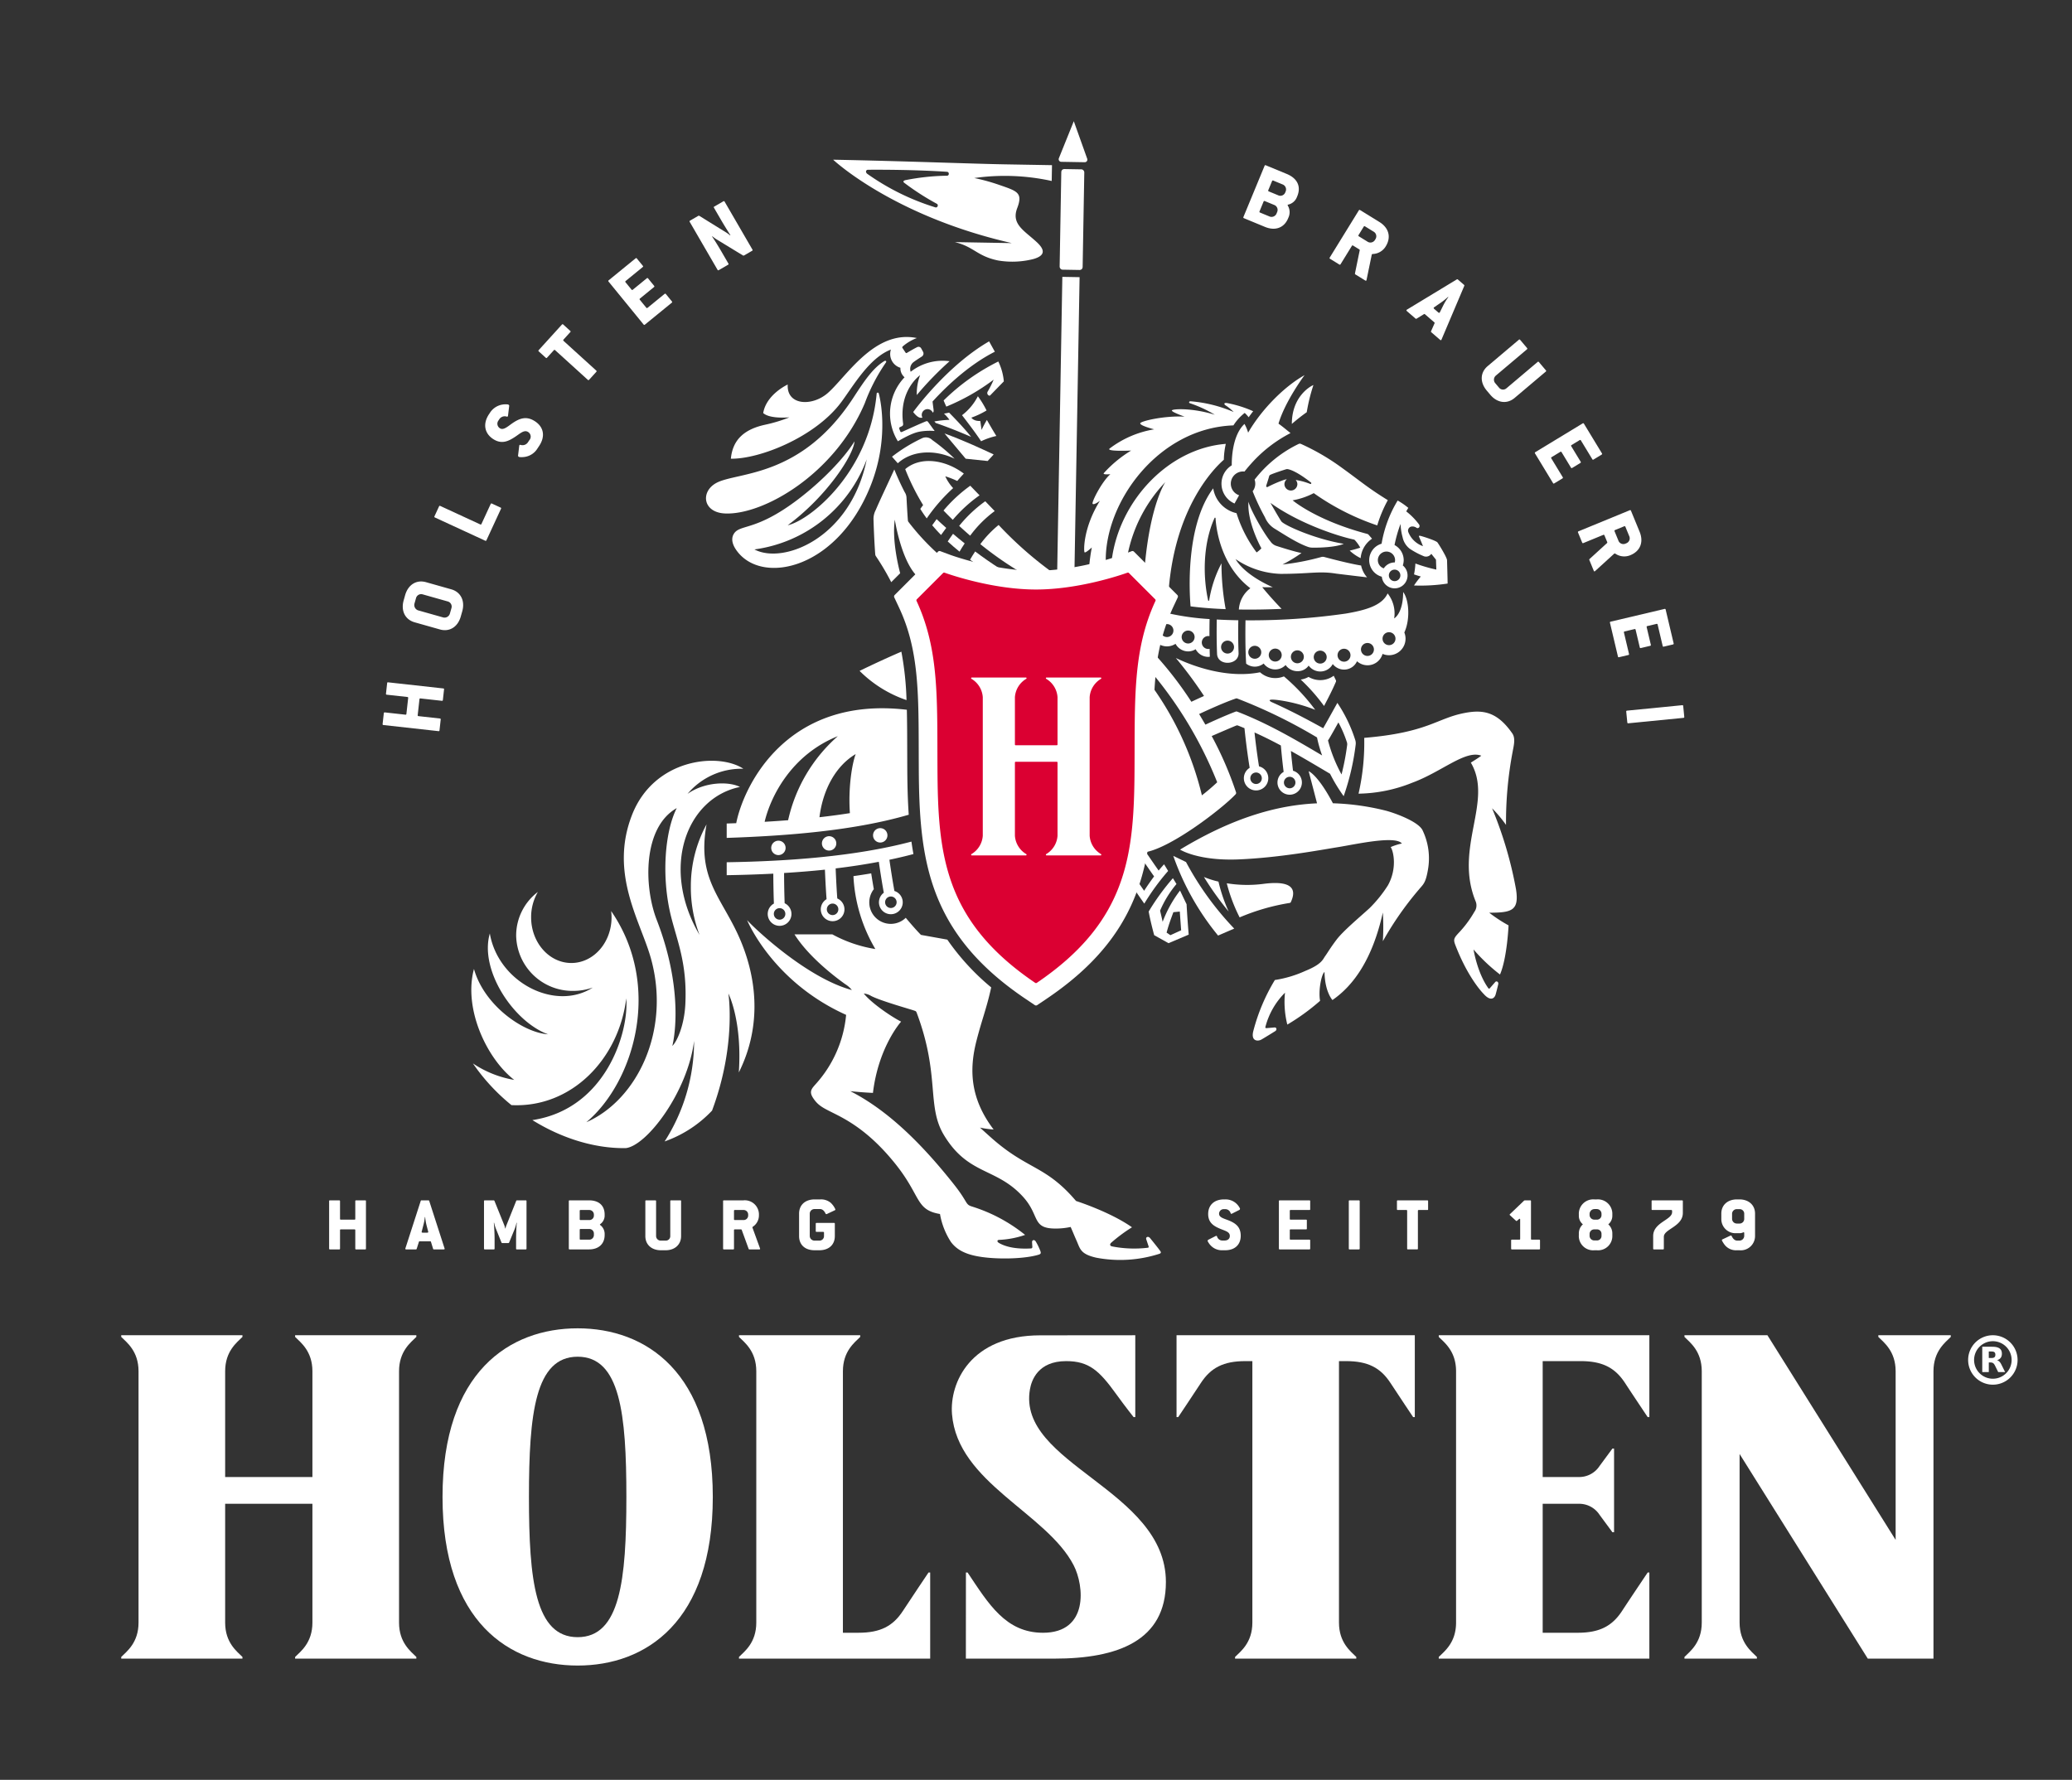 <svg id="HOLSTEN_PRIMARY_TWO_COLOUR" data-name="HOLSTEN PRIMARY TWO COLOUR" xmlns="http://www.w3.org/2000/svg" viewBox="0 0 507.462 435.972"><rect x="0" y="0" width="507.462" height="435.972" fill="#333333" stroke="none"/><defs><style>.cls-1{fill:#fff;}.cls-2{fill:#db0032;}</style></defs><g id="HOLSTEN"><path class="cls-1" d="M141.477,325.372c-16.666,0-33.096,10.657-33.096,41.302,0,30.646,16.429,41.303,33.096,41.303,16.666,0,33.097-10.657,33.097-41.303C174.575,336.029,158.143,325.372,141.477,325.372Zm0,75.653c-10.408,0-11.931-13.982-11.931-34.35,0-20.368,1.523-34.349,11.931-34.349,10.409,0,11.932,13.981,11.932,34.349C153.409,387.043,151.886,401.025,141.477,401.025Z"/><path class="cls-1" d="M252.248,340.31c.378-2.17,1.949-6.905,8.865-6.905,5.613,0,8.118,2.352,12.196,7.989,2.47,3.414,4.328,5.724,4.328,5.724h.41V327.069s-21.647.02-23.248.02c-17.17,0-22.252,11.682-21.641,19.3,1.346,16.817,23.126,24.162,29.786,37.004,2.63,5.072,3.677,16.552-7.49,16.552-9.164,0-13.337-7.08-18.477-14.756h-.41l-.011,21.093h21.654c15.562,0,27.335-4.376,27.335-18.768C285.545,364.821,249.047,358.663,252.248,340.31Z"/><path class="cls-1" d="M101.968,327.475v-.407H72.278v.407c1.367,1.367,4.238,3.487,4.238,8.421v25.9H55.143V335.896c0-4.934,2.871-7.054,4.238-8.421v-.407H29.691v.407c1.367,1.367,4.238,3.487,4.238,8.421v61.556c0,4.934-2.871,7.054-4.238,8.421v.407H59.381v-.407c-1.367-1.367-4.238-3.487-4.238-8.421V368.351H76.516v29.102c0,4.934-2.871,7.054-4.238,8.421v.407h29.691v-.407c-1.367-1.367-4.238-3.487-4.238-8.421V335.896C97.73,330.962,100.601,328.843,101.968,327.475Z"/><path class="cls-1" d="M206.44,335.896c0-4.934,2.871-7.054,4.238-8.421v-.407H180.988v.407c1.367,1.367,4.238,3.487,4.238,8.421v61.556c0,4.934-2.871,7.054-4.238,8.421v.407l46.827.001v-21.093h-.41s-4.281,6.363-6.273,9.412c-2.424,3.71-5.515,5.344-10.873,5.344h-3.82Z"/><path class="cls-1" d="M346.506,327.069v20.049h-.41s-3.564-5.319-5.556-8.368c-2.424-3.71-5.515-5.344-10.873-5.344h-1.732v64.047c0,4.934,2.871,7.054,4.238,8.421v.408H302.484v-.408c1.367-1.367,4.238-3.487,4.238-8.421V333.406H304.99c-5.357,0-8.449,1.634-10.873,5.344-1.992,3.049-5.556,8.368-5.556,8.368h-.41V327.069Z"/><path class="cls-1" d="M386.771,368.351a5.953,5.953,0,0,1,4.988,2.709l3.14,4.254h.41V354.834H394.899l-3.14,4.254a5.945,5.945,0,0,1-4.988,2.709h-8.946v-28.391h9.286c5.357,0,8.449,1.634,10.873,5.344,1.992,3.049,5.556,8.368,5.556,8.368h.41V327.069H352.373v.407c1.367,1.367,4.238,3.486,4.238,8.42v61.556c0,4.934-2.871,7.054-4.238,8.422v.407h51.577v-21.093h-.41s-4.281,6.363-6.273,9.412c-2.424,3.71-5.515,5.344-10.873,5.344h-8.569V368.351Z"/><path class="cls-1" d="M416.786,335.897v61.555c0,4.934-2.871,7.054-4.238,8.422v.407h17.742v-.407c-1.367-1.367-4.238-3.488-4.238-8.422V356.152l31.395,50.13h16.087v-70.384c0-4.934,2.871-7.054,4.238-8.422v-.407H460.03v.407c1.367,1.367,4.238,3.488,4.238,8.422v41.301L432.868,327.069h-20.32v.407c1.367,1.367,4.238,3.486,4.238,8.42"/></g><g id="HORSE_SHIELD" data-name="HORSE &amp; SHIELD"><g id="WHITES"><path class="cls-1" d="M323.423,166.596h-.083a5.577,5.577,0,0,1-2.854-.786,5.587,5.587,0,0,1-1.918.651,45.834,45.834,0,0,1,5.709,6.471c1.031-1.964,1.951-3.721,2.896-5.902a.515.515,0,0,0-.003-.426c-.114-.239-.313-.655-.526-1.08a5.604,5.604,0,0,1-3.202,1.071Z"/><path class="cls-1" d="M190.712,209.45a1.761,1.761,0,1,0-1.827-1.692A1.761,1.761,0,0,0,190.712,209.45Z"/><path class="cls-1" d="M215.651,206.376a1.761,1.761,0,1,0-1.827-1.692A1.761,1.761,0,0,0,215.651,206.376Z"/><path class="cls-1" d="M203.19,208.345a1.761,1.761,0,1,0-1.885-1.627A1.761,1.761,0,0,0,203.19,208.345Z"/><path class="cls-1" d="M210.523,164.333a29.873,29.873,0,0,0,11.499,7.159,75.405,75.405,0,0,0-1.263-11.867C216.954,161.265,213.367,162.95,210.523,164.333Z"/><path class="cls-1" d="M226.085,123.72q-.367.482-.693.931.711,1.166,1.578,2.33a42.754,42.754,0,0,1,6.468-7.416,10.773,10.773,0,0,1-1.926-2.892,20.532,20.532,0,0,1,2.936,1.145c.399-.499,1.134-1.301,1.609-1.812-4.733-3.545-10.725-4.201-14.357-1.087A56.573,56.573,0,0,0,226.085,123.72Z"/><path class="cls-1" d="M222.49,127.834a.658.658,0,0,1-.134-.345c-.095-1.073-.261-4.098-.334-5.459a2.649,2.649,0,0,0-.446-1.473c-1.492-2.874-2.548-5.565-2.548-5.565-2.248,4.899-3.558,7.594-4.552,9.943a4.611,4.611,0,0,0-.539,2.375c.05,1.671.175,5.207.419,8.448a.979.979,0,0,0,.165.482,60.469,60.469,0,0,1,3.754,6.363l2.189-2.189c-.397-1.493-2.032-8.092-1.313-13.123,0,0,1.479,9.65,5.267,13.651l5.289-5.289A57.954,57.954,0,0,1,222.49,127.834Z"/><path class="cls-1" d="M240.098,133.289a84.419,84.419,0,0,0,9.549,6.702c1.35.117,2.72.185,4.085.185,1.256,0,2.512-.056,3.751-.154a91.306,91.306,0,0,1-12.905-11.43A25.805,25.805,0,0,0,240.098,133.289Z"/><path class="cls-1" d="M234.917,128.813c.806.746,1.706,1.554,2.69,2.402a28.316,28.316,0,0,1,6.01-6.03l-2.314-2.402A32.426,32.426,0,0,0,234.917,128.813Z"/><path class="cls-1" d="M233.352,127.332a34.915,34.915,0,0,1,6.554-5.999l-2.271-2.356a35.337,35.337,0,0,0-6.554,6.074C231.593,125.587,232.361,126.373,233.352,127.332Z"/><path class="cls-1" d="M245.082,139.412c-2.25-1.43-4.353-2.906-6.254-4.33-.525.79-.946,1.488-1.251,2.018q.734.535,1.5,1.064C240.852,138.607,242.896,139.053,245.082,139.412Z"/><path class="cls-1" d="M233.41,130.757c-.501.686-.935,1.321-1.297,1.876q1.356,1.256,2.889,2.494c.327-.56.751-1.252,1.264-2.022C235.224,132.276,234.268,131.486,233.41,130.757Z"/><path class="cls-1" d="M229.392,127.16c-.405.537-.768,1.043-1.088,1.505q1.006,1.195,2.171,2.381c.368-.528.791-1.113,1.268-1.734C230.734,128.418,229.939,127.679,229.392,127.16Z"/><path class="cls-1" d="M228.334,107.793a2.209,2.209,0,0,0-2.543-.43,38.977,38.977,0,0,0-7.324,4.503c.318.375,1.043,1.189,1.419,1.611,3.312-3.035,8.813-3.537,13.904-1.121A45.265,45.265,0,0,0,228.334,107.793Z"/><path class="cls-1" d="M231.324,106.174c1.461,1.74,3.284,3.914,5.182,6.186,0,0,4.736.508,5.383.564l1.475-1.601C240.471,109.962,236.229,107.969,231.324,106.174Z"/><path class="cls-1" d="M243.652,86.152l-1.406-2.535c-10.48,6.057-18.591,17.311-18.591,17.311s.947,1.326,1.784,1.402a1.521,1.521,0,0,0,.481-.026,1.409,1.409,0,1,1,2.531-1.232c.176-.109.255-.271.178-.849-.061-.461-.169-1.235-.231-1.873C231.677,94.753,237.195,89.427,243.652,86.152Z"/><path class="cls-1" d="M244.502,88.548a52.039,52.039,0,0,0-13.395,9.546c.176.431.451,1.084.662,1.505a52.059,52.059,0,0,0,11.594-6.6,24.942,24.942,0,0,1-1.448,2.887.673.673,0,0,0,.194.948.306.306,0,0,0,.412.008c.749-.781,3.331-3.424,3.331-3.424A13.943,13.943,0,0,0,244.502,88.548Z"/><path class="cls-1" d="M232.446,101.074c-.44.103-1.247.245-1.247.245a10.357,10.357,0,0,1,1.335,1.515,30.332,30.332,0,0,0-3.689.393l.314.373c3.242,1.122,6.2,2.334,8.676,3.406C235.969,104.605,232.446,101.074,232.446,101.074Z"/><path class="cls-1" d="M244.024,106.791a17.398,17.398,0,0,0-3.739,1.294c-1.476-2.29-4.673-6.38-4.673-6.38a13.642,13.642,0,0,0,3.882-4.647,22.195,22.195,0,0,1,2.125,3.485A20.705,20.705,0,0,1,237.907,102.3s.482.878,2.182.822l.312,2.182a26.888,26.888,0,0,1,1.303-2.437S243.2,105.503,244.024,106.791Z"/><rect class="cls-1" x="259.724" y="41.445" width="5.634" height="24.65" rx="0.704" transform="translate(0.978 -4.574) rotate(1)"/><path class="cls-1" d="M266.266,38.865l-3.276-9.175-3.651,9.054a.638.638,0,0,0,.632.893l5.633.098A.638.638,0,0,0,266.266,38.865Z"/><path class="cls-1" d="M263.161,139.289l1.246-71.399-4.225-.074-1.258,72.066C260.38,139.728,261.805,139.526,263.161,139.289Z"/><path class="cls-1" d="M300.253,99.35a11.698,11.698,0,0,1,1.885,1.569,33.403,33.403,0,0,0-10.526-2.623c-.433-.024-.512.375-.174.476a30.491,30.491,0,0,1,6.093,2.82c-5.539-1.708-10.197-1.449-10.508-1.087s3.106,1.553,3.106,1.553c-4.71-.259-9.99.932-10.766,1.501s3.313,1.605,3.313,1.605a24.666,24.666,0,0,0-10.922,4.71c-.932.776,5.28.492,5.28.492a29.512,29.512,0,0,0-6.716,5.551c-.233.427,1.63.233,1.63.233-2.096,1.825-4.659,6.871-4.348,7.26s1.786-.738,1.786-.738c-4.154,6.677-3.991,12.384-3.758,12.617s1.771-1.179,1.771-1.179a43.692,43.692,0,0,0-.624,4.451c1.512-.344,2.878-.703,4.039-1.032-.226-14.58,12.867-32.671,31.268-33.33a12.174,12.174,0,0,1,2.765-3.055,8.309,8.309,0,0,1,.967,1.064q.53-.742,1.104-1.479a28.406,28.406,0,0,0-6.359-1.994C299.767,98.601,299.633,98.97,300.253,99.35Z"/><path class="cls-1" d="M313.122,103.773c1.621-5.503,6.383-11.879,6.383-11.879-4.891,2.736-10.473,8.299-13.82,14.085a9.974,9.974,0,0,0-.893-2.135c-3.03,2.826-3.134,8.728-3.114,10.136a5.28,5.28,0,0,0,.68,9.353c.308-.564.726-1.325,1.118-2.021a2.992,2.992,0,0,1,1.315-5.805q.807-1.025,1.625-1.927a33.248,33.248,0,0,1,9.65-7.494c-1.121-.902-2.012-1.652-2.943-2.312"/><path class="cls-1" d="M316.392,103.841c-.013-6.668,4.508-9.234,5.283-9.524a44.008,44.008,0,0,0-1.636,6.655A43.909,43.909,0,0,0,316.392,103.841Z"/><path class="cls-1" d="M318.628,108.741a.665.665,0,0,0-.556-.003,30.207,30.207,0,0,0-10.806,8.748,2.992,2.992,0,0,1-.472,2.844,53.412,53.412,0,0,0,3.006,6.366,5.889,5.889,0,0,0,2.323,2.769c2.291,1.401,5.543,3.566,8.252,4.506a3.36,3.36,0,0,0,1.045.174c2.525.039,5.967-.198,7.687-.935-7.396-1.249-14.607-4.596-15.269-5.479-.466-.621-2.692-4.555-2.692-4.555,6.917,4.998,16.34,8.114,20.367,8.968a.638.638,0,0,1,.325.169,9.261,9.261,0,0,1,1.307,1.836c-1.398.466-2.588.725-2.588.725a10.884,10.884,0,0,0,2.687,1.845,6.341,6.341,0,0,1,2.789-4.763l-.835-.961a.694.694,0,0,0-.344-.213c-12.538-3.312-18.272-8.228-18.272-8.228a17.834,17.834,0,0,0,5.176-1.76,59.972,59.972,0,0,0,15.547,7.905,32.005,32.005,0,0,1,2.588-6.184c-5.143-3.19-6.33-4.396-11.793-8.323a55.41,55.41,0,0,0-9.471-5.452Zm2.274,9.803a16.06,16.06,0,0,0-3.568-.975,1.564,1.564,0,0,1,.409,1.038,1.585,1.585,0,0,1-3.169,0,1.558,1.558,0,0,1,.6-1.212,3.677,3.677,0,0,0-.729.165,29.997,29.997,0,0,0-3.947,1.708c-.253.136-.465-.051-.361-.369.163-.495.534-1.636.699-2.253a.489.489,0,0,1,.254-.322c.767-.385,3.146-1.147,3.845-1.368a1.001,1.001,0,0,1,.495-.031c.637.119,2.346.677,5.647,3.266C321.258,118.332,321.096,118.623,320.902,118.543Z"/><path class="cls-1" d="M295.956,158.969a1.585,1.585,0,1,1,.257-3.143c-.006-1.753.015-3.26.033-4.186a63.224,63.224,0,0,1-9.992-1.388q-.073.174-.145.348-.49,1.189-.902,2.388a1.585,1.585,0,1,1-.731,2.332q-.347,1.225-.629,2.471a3.834,3.834,0,0,0,1.958.538h.068a3.851,3.851,0,0,0,2.032-.63,3.526,3.526,0,0,0,3.084,1.863h.062a3.497,3.497,0,0,0,1.781-.536,3.527,3.527,0,0,0,3.095,1.881h.062a3.213,3.213,0,0,0,.324-.05c-.026-.638-.046-1.282-.061-1.92A1.592,1.592,0,0,1,295.956,158.969Zm-4.938-1.345a1.585,1.585,0,1,1,1.557-1.612A1.585,1.585,0,0,1,291.018,157.624Z"/><path class="cls-1" d="M343.94,154.932c1.533-3.351,1.097-8.164-.289-9.913,0,5.28-2.197,6.458-2.197,6.458a7.884,7.884,0,0,0-1.606-6.121c-1.33,2.902-5.142,4.076-10.282,4.944a163.441,163.441,0,0,1-24.527,1.646c-.038,2.181-.076,6.735.161,10.616a3.457,3.457,0,0,0,2.115.737h.062a3.492,3.492,0,0,0,2.112-.771,3.523,3.523,0,0,0,2.833,1.453h.062a3.505,3.505,0,0,0,2.47-1.076l.007-.008a3.53,3.53,0,0,0,2.882,1.51h.062a3.224,3.224,0,0,0,2.706-1.373A3.522,3.522,0,0,0,323.34,164.482h.062a3.43,3.43,0,0,0,3.009-1.829,3.514,3.514,0,0,0,2.758,1.364h.062a3.459,3.459,0,0,0,3.12-2.046,3.844,3.844,0,0,0,2.554.989h.068a3.822,3.822,0,0,0,3.633-2.793,3.994,3.994,0,0,0,1.581.328h.072a4.051,4.051,0,0,0,3.977-4.119A3.979,3.979,0,0,0,343.94,154.932Zm-36.597,6.43a1.585,1.585,0,1,1,1.557-1.612A1.585,1.585,0,0,1,307.342,161.363Zm5.008.682a1.585,1.585,0,1,1,1.557-1.612A1.585,1.585,0,0,1,312.35,162.045Zm5.421.426a1.585,1.585,0,1,1,1.557-1.612A1.585,1.585,0,0,1,317.771,162.471Zm5.596.074a1.585,1.585,0,1,1,1.557-1.612A1.585,1.585,0,0,1,323.367,162.545Zm5.83-.465a1.585,1.585,0,1,1,1.557-1.612A1.585,1.585,0,0,1,329.197,162.081Zm5.737-1.409a1.585,1.585,0,1,1,1.557-1.612A1.585,1.585,0,0,1,334.933,160.672Zm5.282-2.641a1.585,1.585,0,1,1,1.557-1.612A1.585,1.585,0,0,1,340.216,158.031Z"/><path class="cls-1" d="M303.279,151.93c-1.785-.027-3.552-.084-5.274-.179-.033,1.788-.073,4.859.068,8.4.112,3.066,5.273,2.846,5.273-.113C303.215,156.647,303.247,153.759,303.279,151.93Zm-2.605,8.16a1.585,1.585,0,1,1,1.557-1.612A1.585,1.585,0,0,1,300.674,160.09Z"/><path class="cls-1" d="M331.958,181.385a35.819,35.819,0,0,0-4.418-9.217s-2.208,3.996-3.467,6.214c-3.577-1.976-7.775-4.232-12.597-6.392-.425-.19-1.631-.976,2.168-.42a39.819,39.819,0,0,1,8.469,2.299,48.59,48.59,0,0,0-7.666-8.188,5.609,5.609,0,0,1-5.846-1.004c-7.921,1.567-16.243-1.402-20.621-3.5a102.056,102.056,0,0,1,6.899,9.301c-1.29.577-2.401,1.094-3.094,1.421a88.75,88.75,0,0,0-8.521-11.136c-.255,1.524-.447,3.087-.602,4.687A99.006,99.006,0,0,1,298.11,191.616a48.051,48.051,0,0,1-3.748,3.199,76.334,76.334,0,0,0-11.944-26.309c-.291,4.63-.303,9.644-.314,15.27l-.015,4.437a120.392,120.392,0,0,1-1.434,20.51c6.449-1.216,18.847-10.813,21.956-14.155a.5.5,0,0,0,.109-.503,85.231,85.231,0,0,0-5.956-13.767c.85-.382,5.1-2.211,6.034-2.585a.505.505,0,0,1,.368-.003c.545.205,1.084.437,1.625.657.137,1.375.548,5.233,1.269,9.712a2.991,2.991,0,1,0,2.289-.358c-.55-3.473-.912-6.537-1.103-8.306,2.165.972,4.313,2.045,6.456,3.193.153,1.776.374,4.026.68,6.466a2.991,2.991,0,1,0,2.299-.278c-.217-1.763-.386-3.406-.52-4.845,3.167,1.77,6.343,3.663,9.588,5.584a41.593,41.593,0,0,0,3.336,5.491,59.995,59.995,0,0,0,2.941-12.636A2.644,2.644,0,0,0,331.958,181.385Zm-24.548,7.858a1.408,1.408,0,1,1-1.171,1.611A1.408,1.408,0,0,1,307.411,189.243Zm9.849,2.269a1.408,1.408,0,1,1-1.57-1.226A1.409,1.409,0,0,1,317.259,191.512Zm-14.266-17.205a.486.486,0,0,0-.349-.004c-1.353.509-2.897,1.162-4.305,1.783-1.208.533-2.316,1.042-3.118,1.416l-1.538-2.604c.772-.361,1.877-.871,3.108-1.417,1.925-.853,4.156-1.793,5.897-2.385a.487.487,0,0,1,.33.007,126.837,126.837,0,0,1,19.54,9.537,30.374,30.374,0,0,0,1.254,4.408C317.498,181.321,310.707,177.286,302.993,174.307Zm26.927,8.318a58.986,58.986,0,0,1-1.359,7.074,36.181,36.181,0,0,1-3.314-8.332c.164-.215.556-.841,2.545-4.411a28.663,28.663,0,0,1,2.034,4.706A1.698,1.698,0,0,1,329.92,182.624Z"/><path class="cls-1" d="M371.298,217.865a96.724,96.724,0,0,0-5.868-19.881,31.994,31.994,0,0,1,3.416,4.076A92.017,92.017,0,0,1,370.476,184.086c.247-1.435.804-3.327-.194-4.581-3.715-5.269-7.219-5.715-11.69-4.839-6.785,1.329-8.9,4.773-24.474,6.074a55.932,55.932,0,0,1-1.393,13.669,36.446,36.446,0,0,0,13.139-2.675c7.229-2.653,13.054-8.118,16.926-6.626-.582.478-2.562,1.696-2.562,1.696,5.607,9.483-4.24,20.891,1.203,34.046a2.638,2.638,0,0,1-.348,2.522,26.85,26.85,0,0,1-3.985,5.305c-.971,1.087-1.176,1.46-.699,2.717,3.222,8.424,6.977,12.074,6.977,12.074,1.805,2.025,2.705.905,2.915.17.289-1.009.648-2.524.661-2.602.088-.53-.442-.839-.745-.488-.307.355-1.013,1.163-1.344,1.543a.219.219,0,0,1-.342-.018c-2.744-3.808-3.633-9.5-3.633-9.5a43.847,43.847,0,0,0,6.483,6.134c1.747-3.999,2.096-12.034,2.096-12.034a35.798,35.798,0,0,1-4.736-3.106C370.289,223.567,372.083,223.043,371.298,217.865Z"/><path class="cls-1" d="M282.654,214.677c-.974,1.302-1.831,2.573-2.44,3.516-.448-.635-.98-1.409-1.392-2.011q-.333,1.038-.713,2.063c.502.737,1.544,2.26,2.147,3.093a56.098,56.098,0,0,1,5.836-7.997s-.722-1.203-.994-1.63c-.448.479-.893 1-1.328,1.534-1.076-1.514-2.709-3.914-3.116-4.514q-.214,1.194-.472,2.373C280.833,212.057,281.865,213.563,282.654,214.677Z"/><path class="cls-1" d="M324.337,136.436a1.356,1.356,0,0,0-.733.004,60.324,60.324,0,0,1-9.496,1.837,38.757,38.757,0,0,0,4.648-2.82c-1.676-.309-4.895-1.334-6.096-1.724a2.739,2.739,0,0,1-1.521-1.131c-1.864-2.312-4.999-7.993-5.37-9.717-.383,5.085,3.165,11.431,3.165,11.431a6.892,6.892,0,0,1-1.174 1,31.718,31.718,0,0,1-4.919-9.616,7.415,7.415,0,0,1-5.707-6.081c-6.886,9.197-5.809,25.881-5.549,28.908,2.615.343,5.539.565,8.599.684a62.216,62.216,0,0,1-1.026-11.224,29.615,29.615,0,0,0-3.017,9.07.126.126,0,0,1-.248.009c-1.287-5.769-1.319-13.842,1.575-20.191a.124.124,0,0,1,.236.038c.127,2.245,1.101,11.52,8.521,17.176a7.099,7.099,0,0,0-2.812,5.21c3.471.056,7.037-.005,10.465-.157-.856-.888-2.876-3.025-4.74-5.312,0,0,1.294.052,2.581,0,0,0-6.684-2.743-9.117-6.884a20.704,20.704,0,0,0,11.025,3.623c7.265,0,9.434-.749,13.665-.052,0,0,4.523.555,7.525.902a6.324,6.324,0,0,1-1.46-2.893C330.378,138.043,325.678,136.798,324.337,136.436Z"/><path class="cls-1" d="M181.53,230.747c-4.391-10.694-10.982-15.022-8.488-28.812a31.652,31.652,0,0,0-3.843,15.158,32.62,32.62,0,0,0,2.129,11.916c-9.627-16.434-3.236-33.529,9.896-36.246-2.753-1.399-8.614-1.277-12.838,1.693a17.267,17.267,0,0,1,13.678-6.147c-6.141-4.049-21.87-2.532-27.275,11.317-5.655,14.49,2.195,26.178,4.69,35.351,4.786,17.59-3.501,34.499-15.873,39.911,11.617-9.721,18.762-33.335,6.07-51.729a12.738,12.738,0,0,1,.103,1.531c0,6.184-4.41,11.196-9.85,11.196s-9.85-5.013-9.85-11.196a12.247,12.247,0,0,1,1.655-6.209,13.413,13.413,0,0,0-5.32,10.648,13.806,13.806,0,0,0,14.011,13.591,14.338,14.338,0,0,0,4.757-.821l-.062.038c-9.181,5.846-23.107-1.314-25.156-13.285-2.598,9.045,5.872,21.649,14.26,24.703-6.153-.43-15.651-7.109-18.142-16.007-2.646,9.845,3.229,22.061,9.861,27.175a25.855,25.855,0,0,1-10.116-4.038,48.388,48.388,0,0,0,9.431,10.212c14.697.732,26.285-11.267,28.119-26.141.696,8.174-4.938,27.088-22.987,29.812,6.849,4.257,14.921,6.979,22.865,6.862,5.163-.558,15.166-13.779,16.737-26.27a45.544,45.544,0,0,1-7.215,24.636,29.412,29.412,0,0,0,11.615-7.553c6.013-16.101,3.998-28.685,3.998-28.685s3.415,6.597,2.559,19.338C186.077,252.446,185.838,241.239,181.53,230.747Zm-13.679,15.209c-.249,5.154-2.008,9.14-3.191,10.246,0,0,3.365-12.319-3.83-30.901-3.165-8.175-3.426-22.635,4.917-27.357-2.953,5.783-3.795,16.929-1.405,26.52C165.87,230.595,168.329,236.073,167.851,245.956Z"/><path class="cls-1" d="M232.011,230.161l-6.453-1.159c-1.181-1.181-2.849-3.139-3.727-4.187a5.264,5.264,0,0,1-7.82-7.011c-.226-1.276-.444-2.617-.64-3.875-1.432.251-2.89.467-4.351.679a38.718,38.718,0,0,0,5.364,17.857,32.763,32.763,0,0,1-10.536-3.593h-9.268c3.301,5.242,9.334,9.988,12.46,12.22a6.111,6.111,0,0,1,1.593,1.419c-11.245-3.023-24.215-15.466-25.661-17.13,0,0,6.126,15.054,24.256,23.212a29.306,29.306,0,0,1-7.464,16.973c-.969,1.094-1.651,1.789-.649,3.347,1.331,2.069,2.693,2.556,5.815,4.145,3.45,1.756,8.588,4.803,14.42,12.115,6.283,7.878,4.838,11.179,10.867,12.199a18.244,18.244,0,0,0,2.678,6.843c1.456,1.963,3.604,2.993,6.659,3.541,4.461.8,11.323.638,14.771-.401.641-.193.714-.4.349-1.234a14.641,14.641,0,0,0-.984-1.986c-.386-.629-.954-.365-.924.133.022.367.073,1.233.073,1.206a.343.343,0,0,1-.365.332c-2.917.167-5.767-.169-7.772-1.319-.596-.342-.497-.719-.073-.775a22.509,22.509,0,0,0,6.436-1.223,39.325,39.325,0,0,0-13.005-6.949c-1.735-.539-.864-.932-4.491-5.503-6.535-8.237-15.13-17.584-25.324-22.759,2.756.311,5.551.427,5.551.427,1.359-11.336,6.897-17.457,6.897-17.457-2.525-1.287-7.35-4.607-9.136-6.884a4.2,4.2,0,0,1,1.773.582c2.197,1.169,9.486,3.224,10.496,3.573.439.152.532.144.7.591,5.771,15.401,2.336,22.798,6.673,29.959,5.992,9.894,12.794,7.844,19.372,15.101,4.226,4.663,2.006,7.832,8.136,7.764a17.191,17.191,0,0,0,3.51-.389c.388.847.911,2.161,1.45,3.362.889,1.982.905,3.278,4.83,4.165a31.261,31.261,0,0,0,15.471-.958c.397-.143.416-.367.205-.664-.586-.823-2.221-2.829-2.504-3.175-.46-.562-1.105-.256-.939.27,0,0,.388,1.19.518,1.553.174.488.053.507-.197.543a28.191,28.191,0,0,1-8.623-.32c-.642-.117-.678-.552-.272-.923a39.277,39.277,0,0,1,5.085-3.775c-5.396-3.804-13.704-6.444-13.704-6.444-7.535-8.837-11.819-7.534-20.769-15.49-1.398-1.242-2.756-2.485-2.756-2.485a21.667,21.667,0,0,0,3.339.466c-5.801-7.629-5.972-14.721-4.228-21.611,1.325-5.232,2.532-8.097,3.633-13.197A58.11,58.11,0,0,1,232.011,230.161Z"/><path class="cls-1" d="M219.055,218.246c-.474-2.595-.929-5.588-1.228-7.649,2.004-.423,3.976-.881,5.886-1.397-.182-1.011-.347-2.027-.488-3.05-13.771,3.644-30.176,4.817-45.246,5.06v3.169c3.742-.06,7.568-.18,11.414-.377.012,2.049.047,4.855.148,7.324a2.906,2.906,0,1,0,2.633-.077c-.1-2.53-.133-5.389-.143-7.409,3.343-.205,6.687-.466,10.003-.816.084,2.04.216,4.801.401,7.233a2.9,2.9,0,1,0,2.628-.175c-.187-2.513-.32-5.351-.4-7.367,3.598-.43,7.131-.965,10.571-1.617.305,2.092.757,5.043,1.224,7.577a2.913,2.913,0,1,0,2.598-.429Zm-26.714,5.567a1.409,1.409,0,1,1-1.457-1.359A1.408,1.408,0,0,1,192.341,223.813Zm12.981-1.121a1.409,1.409,0,1,1-1.457-1.359A1.409,1.409,0,0,1,205.322,222.692Zm12.913-.278a1.409,1.409,0,1,1,1.359-1.457A1.409,1.409,0,0,1,218.235,222.414Z"/><path class="cls-1" d="M222.371,196.103c-.108-2.589-.153-5.214-.166-7.874l-.015-4.449c-.007-3.538-.015-6.827-.092-9.923-29.407-3.483-39.967,18.613-41.787,27.781q-1.176.046-2.333.083v3.521c14.572-.488,31.132-1.737,44.584-5.675Q222.445,197.846,222.371,196.103Zm-35.101,5.198c1.431-6.068,6.449-16.364,17.927-20.977a38.482,38.482,0,0,0-12.174,20.585Q190.133,201.136,187.269,201.301Zm20.882-2.122c-2.455.385-4.945.718-7.454,1.001.87-6.99,4.133-12.663,8.873-15.468C208.684,187.081,207.708,192.928,208.152,199.178Z"/><path class="cls-1" d="M214.703,96.467c-1.809,19.36-16.428,31.032-21.781,32.195,9.56-7.061,16.124-17.178,16.357-20.549-2.621,4.262-8.044,9.787-13.673,14.091-10.707,8.186-14.491,6.041-15.949,8.68-.563,1.018-.48,2.518,1.152,4.49,6.488,7.842,24.311,3.745,32.353-16.236,5.021-12.474,2.07-22.723,2.07-22.723A.265.265,0,0,0,214.703,96.467Zm-29.935,38.114a34.191,34.191,0,0,0,27.506-22.061C208.387,131.802,191.84,138.342,184.769,134.581Z"/><path class="cls-1" d="M216.55,88.465c-2.767,1.721-4.784,4.713-7.53,8.934-12.878,19.793-28.469,18.126-33.574,20.896-3.945,2.141-3.317,7.221,2.087,7.478,9.396.448,26.884-9.614,34.268-27.013a44.679,44.679,0,0,1,5.157-9.94C217.211,88.454,216.899,88.248,216.55,88.465Z"/><path class="cls-1" d="M223.039,91.066a2.099,2.099,0,0,1,.797-2.44c.276-.222,1.253-.856,1.935-1.294a.883.883,0,0,0,.296-1.17l-.454-.826a.739.739,0,0,0-.976-.31c-.903.448-1.907,1.048-2.503,1.402-.177.105-.259.081-.378-.099l-.739-1.11c-.099-.198.002-.281.098-.382a11.443,11.443,0,0,1,3.434-2.035c-10.383-2.127-17.251,9.525-21.855,13.505-3.817,3.299-10.056,3.033-9.771-2.117,0,0-5.228,2.381-6.004,6.988,1.449,1.294,5.021,1.157,6.418,1.054a36.845,36.845,0,0,1-5.901,1.793c-5.241,1.129-7.998,3.746-8.437,8.334,7.082.114,20.717-5.321,27.05-13.872,3.001-4.051,6.847-10.822,12.145-12.864A3.514,3.514,0,0,0,220.532,90.09c-.002.043-.013.083-.013.127a2.9,2.9,0,0,0,1.02,2.2,12.89,12.89,0,0,0-1.633,15.674c3.36-1.963,4.709-2.263,5.611-2.408a14.553,14.553,0,0,1,3.402-.114c-.39-.498-1.517-2.102-1.69-2.297a.343.343,0,0,0-.404-.077c-.98.357-4.838,2.113-5.892,2.595-.237.108-.355.037-.408-.06a5.341,5.341,0,0,1-.228-.563c-.114-.315-.085-.445.138-.552a4.834,4.834,0,0,0,.599-.297.672.672,0,0,0,.15-.576c-1.103-8.221,4.163-11.843,4.163-11.843a12.749,12.749,0,0,0-.812,4.864,80.01,80.01,0,0,1,8.031-8.284,12.697,12.697,0,0,0-9.527,2.585Z"/><path class="cls-1" d="M257.579,44.33l.068-3.873-11.474-.2c-8.297-.145-23.439-.764-42.126-1.14,0,0,14.605,13.789,43.764,20.432l-13.973-.244c4.738,1.146,5.412,3.422,10.586,4.499a21.007,21.007,0,0,0,8.606-.337c3.408-.944,2.603-2.587.798-4.239-3.073-2.812-6.18-4.359-4.702-8.24,1.462-3.838-.031-4.174-4.465-5.718a47.887,47.887,0,0,0-6.045-1.66A53.424,53.424,0,0,1,257.579,44.33ZM231.954,43.041a56.306,56.306,0,0,0-10.187,1.083s-.97.196-.223.713a62.246,62.246,0,0,0,7.894,5.074.453.453,0,0,1,.197.594.44.44,0,0,1-.566.284,58.708,58.708,0,0,1-16.709-8.243c-.435-.394-.318-.976.286-.964,11.657-.073,19.324.505,19.324.505a.453.453,0,0,1,.403.479A.44.44,0,0,1,231.954,43.041Z"/><path class="cls-1" d="M272.292,137.09c1.497-.459,2.442-.8,2.566-.845l1.336-.495a35.752,35.752,0,0,1,9.217-17.659s-3.616,5.183-5.008,20.216l5.856,5.852c1.689-20.116,11.146-29.516,13.477-31.546a19.185,19.185,0,0,1,.481-3.886C286.16,109.835,274.172,122.65,272.292,137.09Z"/><path class="cls-1" d="M354.542,142.939c0-.815-.121-5.014-.141-5.712s-1.976-3.835-2.19-4.126-.058-.291-1.106-.757a32.004,32.004,0,0,0-3.067-1.048c-.388-.097-.582-.097-.505.155.408.893.971,2.329.971,2.329a5.977,5.977,0,0,1-3.572-3.402,1.016,1.016,0,0,1,.932-1.417,1.666,1.666,0,0,1,1.068.33c.5.291.999-.342.581-.867a16.407,16.407,0,0,0-3.103-3.157c.301-.553.5-.853.507-.863a17.262,17.262,0,0,0-2.611-1.797,29.878,29.878,0,0,0-3.937,10.578,4.199,4.199,0,0,0,.058,8.084,3.159,3.159,0,1,0,5.139-2.763,4.167,4.167,0,0,0,.222-1.288,4.212,4.212,0,0,0-2.247-3.71,32.818,32.818,0,0,1,1.477-5.18,14.063,14.063,0,0,0,.502,3.285,4.765,4.765,0,0,0,1.732,2.792,19.292,19.292,0,0,0,3.511,1.859,1.547,1.547,0,0,0,1.783-.609l1.145,1.439.087,2.429a39.076,39.076,0,0,1-5.128-1.491,17.692,17.692,0,0,1-.336,2.666c.802.285,1.656.518,1.656.518a24.653,24.653,0,0,0-1.668,2.2A43.725,43.725,0,0,0,354.542,142.939ZM342.97,140.939a1.409,1.409,0,1,1-1.409-1.409A1.409,1.409,0,0,1,342.97,140.939Zm-1.295-3.721a2.091,2.091,0,0,1-.083.555c-.01-0-.019-.003-.03-.003a3.163,3.163,0,0,0-2.653,1.447,2.109,2.109,0,1,1,2.766-1.999Z"/><path class="cls-1" d="M348.465,203.505c-.921-2.303-7.314-4.507-9.201-4.969a60.75,60.75,0,0,0-12.813-1.775c-3.715-7.033-5.943-7.858-5.943-7.858s1.863,7.114,2.052,7.872c-9.825.429-20.737,3.577-33.546,11.334,0,0,4.375,2.814,14.365,2.4s20.187-2.34,24.38-3.013,13.976-2.899,15.58-.88a14.108,14.108,0,0,0-2.743.88c.673.932,1.656,5.176-.673,9.369a31.936,31.936,0,0,1-4.503,5.59c-2.329,2.122-6.47,5.59-8.075,7.712s-2.226,3.261-2.795,4.037-.776,1.967-4.866,3.623a28.196,28.196,0,0,1-7.454,2.226,46.688,46.688,0,0,0-5.257,12.429c-.704,2.625,1.118,2.644,1.975,2.151.91-.524,3.356-2.043,3.419-2.09.432-.319.266-.909-.195-.869-.515.045-1.583.134-2.039.173a.219.219,0,0,1-.223-.29,18.39,18.39,0,0,1,4.804-8.398,22.778,22.778,0,0,0,.569,7.816,53.137,53.137,0,0,0,8.023-5.823c-.47-2.609.372-6.608,1.087-7.065.078,4.891,1.941,6.871,1.941,6.871,5.26-3.621,9.818-10.115,12.345-21.429a58.693,58.693,0,0,1,0,7.027,78.743,78.743,0,0,1,8.851-12.694c1.048-1.281,1.63-1.475,2.213-4.93A15.885,15.885,0,0,0,348.465,203.505Z"/><path class="cls-1" d="M287.352,209.645a64.074,64.074,0,0,0,10.973,19.52l3.952-1.707a74.022,74.022,0,0,1-11.808-16.305Z"/><path class="cls-1" d="M290.611,221.492c-.414-.828-1.598-3.347-1.598-3.347s-.141.165-.375.48a30.009,30.009,0,0,0-3.89,7.169c-.21-1.011-.628-2.721-.628-2.721a25.803,25.803,0,0,1,4.017-6.532s-.604-1-.876-1.427a57.566,57.566,0,0,0-5.932,8.165c.43,2.459,1.348,5.794,1.348,5.794l3.512,1.959,4.94-2.096C290.766,224.639,290.611,221.492,290.611,221.492Zm-3.965,7.581-.928-.63c.558-2.11,1.133-3.545,1.659-5.003l1.572-.152c.102,1.479.218,3.1.333,4.588Z"/><path class="cls-1" d="M300.917,223.28a39.269,39.269,0,0,1-2.498-7.33,22.007,22.007,0,0,1-3.555-1.13A74.186,74.186,0,0,0,300.917,223.28Z"/><path class="cls-1" d="M309.424,216.504a30.926,30.926,0,0,1-8.97-.147,40.323,40.323,0,0,0,3.149,8.355,52.479,52.479,0,0,1,12.278-3.54.353.353,0,0,0,.261-.195C317.15,218.793,317.756,215.423,309.424,216.504Z"/></g><g id="SHIELD"><path class="cls-1" d="M288.34,145.74l-1.275-1.275-6.065-6.063-3.064-3.063-.206-.206a.528.528,0,0,0-.557-.122l-1.895.702-.54.2c-.022.008-.53.192-1.379.468-.627.204-1.439.456-2.422.738-.646.185-1.367.38-2.139.578a65.21,65.21,0,0,1-13.572,2.093c-.497.017-.995.033-1.493.033-1.045,0-2.089-.048-3.127-.119-.844-.058-1.684-.13-2.51-.225-1.388-.16-2.739-.367-4.033-.6-1.841-.332-3.55-.715-5.063-1.097-.593-.15-1.15-.297-1.676-.441-2.77-.762-4.55-1.411-4.591-1.426l-2.438-.908a.528.528,0,0,0-.558.121l-6.531,6.531-4.08,4.08a.528.528,0,0,0-.105.598l1.207,2.573c4.731,10.091,4.752,20.482,4.781,34.862q.005,2.164.015,4.441c.112,22.089,2.108,40.272,26.153,56.464l2.262,1.523a.528.528,0,0,0,.59,0l2.262-1.523c16.664-11.222,22.734-23.402,24.93-37.175a127.266,127.266,0,0,0,1.222-19.289q.013-2.276.015-4.434c.011-5.523.024-10.454.3-15.009.067-1.1.152-2.175.253-3.234a49.027,49.027,0,0,1,4.229-16.626l1.206-2.573A.528.528,0,0,0,288.34,145.74Z"/><path class="cls-2" d="M282.99,147.188c-5.552,11.998-5.04,23.908-5.126,41.003-.106,20.931-1.528,37.373-23.927,52.551a.372.372,0,0,1-.411,0c-22.399-15.178-23.821-31.619-23.927-52.551-.087-17.096.426-29.005-5.126-41.003a.347.347,0,0,1,.068-.392l6.433-6.433a.342.342,0,0,1,.361-.085c1.564.559,11.946,4.123,22.398,4.123s20.834-3.564,22.398-4.123a.342.342,0,0,1,.361.085l6.433,6.433A.348.348,0,0,1,282.99,147.188Z"/><path class="cls-1" d="M266.872,204.719V170.77a5.673,5.673,0,0,1,2.778-4.495.174.174,0,0,0-.1-.319H256.326a.174.174,0,0,0-.1.319,5.673,5.673,0,0,1,2.778,4.495v11.604a.176.176,0,0,1-.176.176H248.742a.176.176,0,0,1-.176-.176V170.77a5.673,5.673,0,0,1,2.778-4.495.174.174,0,0,0-.1-.319H238.02a.174.174,0,0,0-.1.319,5.673,5.673,0,0,1,2.778,4.495v33.948a5.673,5.673,0,0,1-2.778,4.495.174.174,0,0,0,.1.319h13.224a.174.174,0,0,0,.1-.319,5.673,5.673,0,0,1-2.778-4.495V186.776a.176.176,0,0,1,.176-.176h10.086a.176.176,0,0,1,.176.176V204.719a5.673,5.673,0,0,1-2.778,4.495.174.174,0,0,0,.1.319H269.55a.174.174,0,0,0,.1-.319A5.673,5.673,0,0,1,266.872,204.719Z"/></g></g><path class="cls-1" d="M89.457,306.041H87.206a.171.171,0,0,1-.191-.191v-4.52c0-.134-.057-.191-.21-.191H83.486c-.152,0-.209.057-.209.191v4.52a.171.171,0,0,1-.191.191H80.797a.171.171,0,0,1-.19-.191V294.215a.171.171,0,0,1,.19-.19h2.289a.18.18,0,0,1,.191.19v4.349c0,.133.057.19.209.19H86.805c.153,0,.21-.057.21-.19v-4.349a.171.171,0,0,1,.191-.19h2.25c.133,0,.171.057.171.19V305.85C89.628,305.984,89.59,306.041,89.457,306.041Z"/><path class="cls-1" d="M108.689,306.041h-2.422a.171.171,0,0,1-.191-.133l-.534-1.736c-.039-.095-.077-.114-.21-.114h-2.518c-.134,0-.172.019-.21.114l-.553,1.736c-.038.095-.076.133-.171.133H99.477c-.172,0-.248-.095-.191-.248L103.043,294.158a.171.171,0,0,1,.191-.133h1.698a.183.183,0,0,1,.19.133l3.757,11.635C108.937,305.946,108.88,306.041,108.689,306.041Zm-4.215-5.875a12.254,12.254,0,0,1-.343-2.041h-.076a12.861,12.861,0,0,1-.382,2.041l-.4,1.545c-.038.114.038.229.229.229h1.164c.171,0,.248-.115.209-.229Z"/><path class="cls-1" d="M128.761,306.041h-2.193c-.133,0-.171-.057-.171-.191v-2.212c0-1.64.076-3.204.171-4.101l-.076-.019a8.918,8.918,0,0,1-.477,1.621l-1.316,3.204a.245.245,0,0,1-.248.153h-1.392a.245.245,0,0,1-.248-.153l-1.297-3.223a8.915,8.915,0,0,1-.496-1.602l-.076.019c.076.687.19,2.422.19,4.082v2.231c0,.134-.057.191-.19.191h-2.212a.171.171,0,0,1-.191-.191V294.215a.171.171,0,0,1,.191-.19H120.903a.209.209,0,0,1,.19.114l2.403,5.951a3.898,3.898,0,0,1,.229.82h.076a4.177,4.177,0,0,1,.248-.82l2.384-5.951a.183.183,0,0,1,.171-.114h2.155a.171.171,0,0,1,.191.19V305.85A.171.171,0,0,1,128.761,306.041Z"/><path class="cls-1" d="M144.27,306.041h-4.768a.171.171,0,0,1-.191-.191V294.215a.171.171,0,0,1,.191-.19h4.768c2.384,0,3.815,1.259,3.815,3.471v.362a2.553,2.553,0,0,1-1.068,1.984c-.114.095-.133.152,0,.248a2.693,2.693,0,0,1,1.068,2.041v.4C148.085,304.629,146.673,306.041,144.27,306.041Zm1.183-8.545a1.126,1.126,0,0,0-1.183-1.106H142.191a.183.183,0,0,0-.209.21v2.041a.183.183,0,0,0,.209.209h2.079a1.1,1.1,0,0,0,1.183-1.087Zm0,4.635a1.111,1.111,0,0,0-1.183-1.087H142.191a.183.183,0,0,0-.209.209v2.213c0,.133.057.19.209.19h2.079a1.134,1.134,0,0,0,1.183-1.087Z"/><path class="cls-1" d="M163.013,306.251h-1.145c-2.327,0-3.814-1.412-3.814-3.472v-8.564c0-.133.057-.19.19-.19h2.251a.171.171,0,0,1,.19.19v8.564a1.126,1.126,0,0,0,1.183,1.106h1.145a1.083,1.083,0,0,0,1.145-1.106v-8.564a.171.171,0,0,1,.19-.19h2.289c.134,0,.172.057.172.19v8.564C166.809,304.839,165.302,306.251,163.013,306.251Z"/><path class="cls-1" d="M185.984,306.041h-2.46a.184.184,0,0,1-.172-.133l-1.697-4.654a.184.184,0,0,0-.172-.114h-1.507c-.152,0-.21.057-.21.191v4.52a.171.171,0,0,1-.19.191h-2.289a.171.171,0,0,1-.19-.191V294.215a.171.171,0,0,1,.19-.19h4.769a3.473,3.473,0,0,1,3.814,3.643v.19a3.32,3.32,0,0,1-1.469,2.613.222.222,0,0,0-.095.286l1.831,5.035C186.193,305.946,186.155,306.041,185.984,306.041Zm-2.747-8.545a1.115,1.115,0,0,0-1.183-1.106h-2.079a.183.183,0,0,0-.21.21v2.041a.183.183,0,0,0,.21.209h2.079a1.11,1.11,0,0,0,1.183-1.087Z"/><path class="cls-1" d="M204.479,296.447l-1.983.935a.223.223,0,0,1-.305-.115c-.363-.763-.82-1.106-1.354-1.106h-1.316a1.142,1.142,0,0,0-1.201,1.106v5.512a1.155,1.155,0,0,0,1.201,1.106h1.126a1.098,1.098,0,0,0,1.163-1.106v-.839c0-.134-.076-.191-.21-.191h-1.621a.171.171,0,0,1-.19-.191v-1.812a.171.171,0,0,1,.19-.19h4.291c.134,0,.191.057.191.19v3.033c0,2.117-1.45,3.472-3.814,3.472h-1.126c-2.403,0-3.814-1.374-3.814-3.472v-5.512c0-2.06,1.449-3.471,3.814-3.471h1.393a3.676,3.676,0,0,1,2.575.858,4.969,4.969,0,0,1,1.067,1.488C204.613,296.256,204.613,296.389,204.479,296.447Z"/><path class="cls-1" d="M300.038,306.251h-.61a3.783,3.783,0,0,1-2.957-1.221,4.635,4.635,0,0,1-.629-.877.331.331,0,0,1,.057-.458l1.889-.954c.114-.057.229-.019.286.153a1.354,1.354,0,0,0,1.354.973h.477c.687,0,1.297-.343,1.297-1.125,0-.954-.991-1.202-2.136-1.659-1.755-.706-3.167-1.526-3.167-3.719,0-2.156,1.469-3.567,3.854-3.567h.286a3.848,3.848,0,0,1,3.014,1.278,4.011,4.011,0,0,1,.572.82.331.331,0,0,1-.058.458l-1.889.954c-.114.058-.229.019-.286-.152a1.353,1.353,0,0,0-1.354-.973h-.286a1.122,1.122,0,0,0-1.183,1.144c0,.858,1.125,1.145,2.174,1.545,1.812.706,3.129,1.603,3.129,3.834C303.872,304.858,302.46,306.251,300.038,306.251Z"/><path class="cls-1" d="M320.696,306.041h-7.286a.171.171,0,0,1-.19-.191V294.215a.171.171,0,0,1,.19-.19h7.286a.171.171,0,0,1,.19.19v2.003c0,.133-.057.171-.19.171h-4.597a.183.183,0,0,0-.21.21v1.965c0,.133.058.19.21.19h3.776a.171.171,0,0,1,.191.191V300.948a.171.171,0,0,1-.191.191h-3.776c-.152,0-.21.057-.21.191v2.136c0,.133.058.19.21.19h4.597a.171.171,0,0,1,.19.191v2.002C320.886,305.984,320.83,306.041,320.696,306.041Z"/><path class="cls-1" d="M332.8,306.041h-2.27a.171.171,0,0,1-.19-.191V294.215a.171.171,0,0,1,.19-.19h2.27a.185.185,0,0,1,.21.19V305.85C333.01,305.984,332.934,306.041,332.8,306.041Z"/><path class="cls-1" d="M349.591,296.389h-2.098c-.172,0-.229.077-.229.21v9.25c0,.134-.058.191-.172.191h-2.27a.171.171,0,0,1-.191-.191v-9.25c0-.133-.038-.21-.21-.21h-2.098c-.114,0-.19-.038-.19-.171v-2.003a.171.171,0,0,1,.19-.19h7.267a.166.166,0,0,1,.172.19v2.003C349.763,296.351,349.707,296.389,349.591,296.389Z"/><path class="cls-1" d="M376.981,306.041h-6.694a.171.171,0,0,1-.19-.191v-2.002a.171.171,0,0,1,.19-.191h1.793c.152,0,.229-.057.229-.19V298.717c0-.172-.134-.229-.267-.114l-.496.419a.185.185,0,0,1-.268,0l-1.468-1.354a.16.16,0,0,1,0-.267l3.452-3.3a.465.465,0,0,1,.229-.076h1.278a.171.171,0,0,1,.19.19v9.251c0,.133.058.19.229.19h1.793a.172.172,0,0,1,.191.191v2.002A.172.172,0,0,1,376.981,306.041Z"/><path class="cls-1" d="M391.068,306.251h-.554a3.507,3.507,0,0,1-3.833-3.72v-.381a2.956,2.956,0,0,1,.991-2.25,2.674,2.674,0,0,1-.991-2.041v-.362a3.531,3.531,0,0,1,3.833-3.7h.554a3.535,3.535,0,0,1,3.814,3.7v.362a2.675,2.675,0,0,1-.992,2.041,2.954,2.954,0,0,1,.992,2.25v.458A3.492,3.492,0,0,1,391.068,306.251Zm1.163-8.946a1.152,1.152,0,0,0-1.163-1.144h-.554a1.211,1.211,0,0,0-1.201,1.144v.363a1.178,1.178,0,0,0,1.201,1.087h.554a1.105,1.105,0,0,0,1.163-1.087Zm0,4.902A1.079,1.079,0,0,0,391.068,301.139h-.554a1.125,1.125,0,0,0-1.201,1.068v.553a1.152,1.152,0,0,0,1.201,1.087h.554a1.094,1.094,0,0,0,1.163-1.087Z"/><path class="cls-1" d="M407.498,302.951v2.899c0,.134-.058.191-.191.191h-2.231a.171.171,0,0,1-.19-.191v-3.09c0-3.338,4.635-3.929,4.635-5.836v-.324a.2.2,0,0,0-.21-.21H404.694c-.115,0-.191-.038-.191-.171v-2.003a.171.171,0,0,1,.191-.19h7.267a.171.171,0,0,1,.19.19v2.899C412.151,300.452,407.498,301.044,407.498,302.951Z"/><path class="cls-1" d="M426.002,306.251h-.61a3.539,3.539,0,0,1-2.861-1.164,6.044,6.044,0,0,1-.781-1.183c-.058-.114-.058-.248.076-.305l1.983-.935a.223.223,0,0,1,.305.114c.363.763.82,1.106,1.354,1.106h.534a1.169,1.169,0,0,0,1.183-1.145v-.687c0-.172-.096-.248-.229-.191a2.045,2.045,0,0,1-.878.21h-.858a3.455,3.455,0,0,1-3.643-3.471v-1.335c0-2.06,1.507-3.471,3.834-3.471h.591c2.308,0,3.834,1.411,3.834,3.471V302.741A3.499,3.499,0,0,1,426.002,306.251Zm1.183-8.984a1.111,1.111,0,0,0-1.183-1.087h-.591a1.152,1.152,0,0,0-1.202,1.087v1.335a1.167,1.167,0,0,0,1.202,1.106h.591a1.137,1.137,0,0,0,1.183-1.106Z"/><path class="cls-1" d="M108.755,168.857l-.29,2.61a.199.199,0,0,1-.245.196l-5.242-.582c-.155-.017-.229.042-.248.219l-.427,3.849c-.02.177.04.251.194.268l5.242.581a.199.199,0,0,1,.196.246l-.294,2.654a.2.2,0,0,1-.246.197l-13.492-1.497a.2.2,0,0,1-.197-.246l.294-2.654a.21.21,0,0,1,.246-.197l5.043.56c.155.017.229-.042.248-.219l.428-3.848c.019-.177-.04-.251-.194-.268l-5.043-.559a.2.2,0,0,1-.196-.246l.29-2.61c.018-.155.088-.191.243-.174l13.492,1.496C108.711,168.65,108.772,168.702,108.755,168.857Z"/><path class="cls-1" d="M113.211,149.738l-.358,1.264c-.738,2.613-2.795,3.835-5.108,3.182l-6.191-1.749c-2.312-.654-3.419-2.793-2.688-5.385l.357-1.264c.726-2.57,2.774-3.842,5.109-3.183l6.19,1.75C112.836,145.006,113.937,147.168,113.211,149.738Zm-9.72-4.157a1.307,1.307,0,0,0-1.61.956l-.358,1.264a1.377,1.377,0,0,0,.862,1.7l6.189,1.75a1.363,1.363,0,0,0,1.624-.999l.358-1.264a1.296,1.296,0,0,0-.874-1.657Z"/><path class="cls-1" d="M122.7,124.622l-3.563,7.717a.199.199,0,0,1-.295.109l-12.325-5.69a.2.2,0,0,1-.108-.295l1.12-2.424a.199.199,0,0,1,.295-.109l9.799,4.524c.142.065.229.033.304-.129l2.249-4.869a.2.2,0,0,1,.295-.108l2.122.979A.191.191,0,0,1,122.7,124.622Z"/><path class="cls-1" d="M132.038,109.245l-.395.592a4.413,4.413,0,0,1-3.099,2.08,5.408,5.408,0,0,1-1.259.043c-.259-.012-.427-.204-.407-.352l.296-2.45c.019-.148.13-.235.333-.179a1.58,1.58,0,0,0,1.821-.685l.308-.463a1.329,1.329,0,0,0-.252-1.987c-.926-.617-1.809.185-2.993 1-1.821,1.247-3.53,2.086-5.66.666-2.092-1.395-2.512-3.733-.969-6.047l.185-.278a4.491,4.491,0,0,1,3.192-2.099,4.65,4.65,0,0,1,1.166-.024c.26.012.426.204.406.352l-.296,2.45c-.018.148-.13.235-.333.179a1.579,1.579,0,0,0-1.821.685l-.185.278a1.309,1.309,0,0,0,.345,1.889c.833.555,1.839-.352,2.907-1.111,1.857-1.302,3.58-2,5.746-.555C133.168,104.623,133.607,106.894,132.038,109.245Z"/><path class="cls-1" d="M139.681,81.339l-1.646,1.812c-.134.148-.113.257.002.362l7.99,7.256c.115.105.12.199.03.298l-1.78,1.96a.2.2,0,0,1-.314.015l-7.991-7.256c-.114-.105-.21-.132-.346.017l-1.645,1.812c-.09.099-.182.134-.298.03L131.952,86.076a.2.2,0,0,1-.015-.314l5.7-6.277a.194.194,0,0,1,.3.001l1.729,1.571A.168.168,0,0,1,139.681,81.339Z"/><path class="cls-1" d="M164.528,74.147l-6.588,5.376a.199.199,0,0,1-.312-.031l-8.585-10.519a.199.199,0,0,1,.032-.313l6.586-5.376a.2.2,0,0,1,.313.031l1.478,1.811c.099.121.075.198-.046.296l-4.155,3.392a.214.214,0,0,0-.035.344l1.449,1.776c.1.12.193.13.331.018l3.413-2.787a.2.2,0,0,1,.313.032l1.478,1.811a.198.198,0,0,1-.031.313L156.755,73.108c-.138.113-.147.207-.049.328l1.576,1.931c.099.121.192.13.33.018l4.156-3.392a.2.2,0,0,1,.313.032l1.478,1.811A.192.192,0,0,1,164.528,74.147Z"/><path class="cls-1" d="M184.197,61.435l-1.963,1.139a.299.299,0,0,1-.289-.012l-6.529-3.981a8.412,8.412,0,0,1-.952-.708l-.065.064c.46.66,1.389,2.127,2.427,3.917l1.563,2.695a.191.191,0,0,1-.08.304l-2.272,1.318a.198.198,0,0,1-.303-.081L168.921,54.349a.2.2,0,0,1,.08-.305l2.002-1.161a.255.255,0,0,1,.279-.007l6.584,4.077a9.203,9.203,0,0,1,.952.708l.065-.063c-.484-.748-1.492-2.35-2.431-3.967l-1.586-2.733c-.077-.135-.072-.215.062-.293l2.233-1.295a.2.2,0,0,1,.305.081l6.812,11.741A.19.19,0,0,1,184.197,61.435Z"/><path class="cls-1" d="M309.795,55.574,304.652,53.447a.2.2,0,0,1-.121-.291l5.188-12.549a.2.2,0,0,1,.291-.121l5.144,2.126c2.57,1.063,3.553,3.059,2.566,5.445l-.162.391a2.982,2.982,0,0,1-2.036,1.664c-.167.051-.213.105-.11.268a3.146,3.146,0,0,1,.241,2.677l-.179.432C314.539,55.752,312.387,56.645,309.795,55.574Zm3.02-3.69a1.298,1.298,0,0,0-.791-1.7l-2.242-.927a.213.213,0,0,0-.319.133l-.987,2.386c-.059.145-.023.231.142.299l2.242.927a1.324,1.324,0,0,0,1.761-.645Zm2.066-4.999a1.312,1.312,0,0,0-.782-1.72l-2.242-.927a.213.213,0,0,0-.319.133l-.91,2.201a.214.214,0,0,0,.132.32l2.243.927a1.285,1.285,0,0,0,1.761-.646Z"/><path class="cls-1" d="M334.384,68.717,331.941,67.211a.215.215,0,0,1-.09-.238l1.162-5.661a.213.213,0,0,0-.1-.219l-1.497-.922c-.151-.094-.243-.071-.325.061l-2.767,4.49a.199.199,0,0,1-.306.073l-2.273-1.401a.2.2,0,0,1-.073-.306L332.794,51.532a.201.201,0,0,1,.307-.073l4.736,2.918c2.311,1.425,2.936,3.717,1.559,5.953l-.117.189a3.869,3.869,0,0,1-3.058,1.696.26.26,0,0,0-.27.226l-1.264,6.122C334.65,68.751,334.554,68.822,334.384,68.717Zm2.502-10.168a1.301,1.301,0,0,0-.497-1.822l-2.065-1.272a.213.213,0,0,0-.337.08l-1.249,2.026a.213.213,0,0,0,.08.337l2.065,1.272a1.296,1.296,0,0,0,1.84-.356Z"/><path class="cls-1" d="M352.694,83.239l-2.138-1.85a.2.2,0,0,1-.066-.264l.854-1.939c.039-.114.02-.16-.097-.262L349.025,77.003c-.118-.102-.166-.114-.272-.059l-1.813,1.109a.192.192,0,0,1-.254-.013L344.566,76.204c-.152-.131-.146-.273.021-.364l12.201-7.396a.2.2,0,0,1,.271.028l1.497,1.296a.213.213,0,0,1,.065.264L353.051,83.166C352.986,83.345,352.862,83.385,352.694,83.239Zm.767-8.402a14.384,14.384,0,0,1,1.256-2.062l-.067-.059a14.918,14.918,0,0,1-1.896,1.509l-1.532,1.058c-.121.071-.142.231.027.376l1.026.889c.151.131.306.088.359-.042Z"/><path class="cls-1" d="M364.998,96.705l-.861-1.02c-1.753-2.074-1.615-4.463.221-6.014L371.989,83.221a.192.192,0,0,1,.314.026l1.695,2.006a.2.2,0,0,1-.026.314l-7.633,6.449a1.314,1.314,0,0,0-.096,1.887l.861,1.02a1.263,1.263,0,0,0,1.849.187l7.632-6.449a.201.201,0,0,1,.314.026l1.724,2.041c.101.119.078.196-.041.297l-7.632,6.449C369.114,99.025,366.721,98.745,364.998,96.705Z"/><path class="cls-1" d="M380.355,118.327,375.943,111.062a.201.201,0,0,1,.075-.306l11.602-7.044a.2.2,0,0,1,.307.075l4.411,7.265a.199.199,0,0,1-.075.306l-1.996,1.213c-.133.081-.206.046-.286-.086l-2.784-4.584a.214.214,0,0,0-.337-.082l-1.959,1.19c-.133.081-.154.172-.062.324l2.287,3.766a.2.2,0,0,1-.074.306l-1.998,1.213a.2.2,0,0,1-.306-.075l-2.287-3.766c-.092-.152-.184-.175-.316-.094l-2.131,1.293c-.133.081-.155.173-.063.325l2.784,4.584a.2.2,0,0,1-.074.306l-1.997,1.212A.192.192,0,0,1,380.355,118.327Z"/><path class="cls-1" d="M390.34,139.818l-1.092-2.655a.212.212,0,0,1,.068-.244l4.269-3.896a.215.215,0,0,0,.047-.236l-.669-1.626c-.066-.165-.154-.201-.298-.142l-4.878,2.005a.2.2,0,0,1-.291-.121l-1.016-2.469a.2.2,0,0,1,.121-.291l12.556-5.162a.198.198,0,0,1,.289.121l2.116,5.146c1.033,2.511.189,4.734-2.238,5.732l-.206.084a3.875,3.875,0,0,1-3.472-.425.259.259,0,0,0-.351.024l-4.621,4.21C390.536,140.002,390.416,140.003,390.34,139.818Zm8.002-6.755a1.3,1.3,0,0,0,.669-1.767l-.923-2.243a.213.213,0,0,0-.318-.133l-2.202.905a.213.213,0,0,0-.134.32l.922,2.243a1.296,1.296,0,0,0,1.697.794Z"/><path class="cls-1" d="M396.257,160.816l-1.955-8.272a.199.199,0,0,1,.165-.267l13.209-3.122a.2.2,0,0,1,.268.166l1.955,8.271a.2.2,0,0,1-.165.268l-2.274.537c-.151.036-.21-.019-.245-.17l-1.233-5.218a.213.213,0,0,0-.295-.182l-2.23.527c-.151.036-.2.116-.16.29l1.014,4.287a.199.199,0,0,1-.165.267l-2.274.538a.199.199,0,0,1-.268-.166l-1.013-4.287c-.042-.174-.121-.223-.273-.187l-2.426.573c-.151.036-.2.116-.16.289l1.233,5.219a.199.199,0,0,1-.165.268l-2.273.537A.191.191,0,0,1,396.257,160.816Z"/><path class="cls-1" d="M398.548,176.95l-.261-2.635a.199.199,0,0,1,.199-.244l13.511-1.333a.199.199,0,0,1,.243.2l.261,2.636a.216.216,0,0,1-.197.265l-13.511,1.333C398.638,177.187,398.563,177.105,398.548,176.95Z"/><path id="R_MARK" data-name="R MARK" class="cls-1" d="M488.08,327.068a6.055,6.055,0,1,0,6.054,6.054A6.063,6.063,0,0,0,488.08,327.068Zm4.595,6.056a4.596,4.596,0,1,1-4.595-4.597A4.604,4.604,0,0,1,492.675,333.125Zm-1.819,2.508q-.331-.666-.661-1.332a4.079,4.079,0,0,0-.272-.477,1.818,1.818,0,0,0-.338-.385,1.185,1.185,0,0,0-.447-.239l-.032-.011.011-.006.023-.007a1.88,1.88,0,0,0,.617-.322,1.346,1.346,0,0,0,.444-.644,1.926,1.926,0,0,0,.088-.538,2.374,2.374,0,0,0-.022-.411,1.776,1.776,0,0,0-.073-.315,1.269,1.269,0,0,0-.298-.495,1.536,1.536,0,0,0-.5-.332,2.75,2.75,0,0,0-.709-.186c-.1-.014-.201-.024-.302-.031-.107-.008-.214-.015-.321-.016-.453-.002-.907-.001-1.36-.002q-.593-0-1.185,0l-.036.001q0,3.097 0,6.186l.001.012.002.002.002.002h1.597v-2.346h.023q.22,0,.439 0a1.327,1.327,0,0,1,.283.03.873.873,0,0,1,.379.181,1.154,1.154,0,0,1,.198.221,2.769,2.769,0,0,1,.224.387q.366.745.734,1.49l.018.036c.086.006,1.677.003,1.701-.003l-.011-.025Q490.961,335.847,490.855,335.633Zm-2.214-3.445a.578.578,0,0,1-.339.364,1.101,1.101,0,0,1-.278.073,2.295,2.295,0,0,1-.324.018c-.194-0-.389-0-.583-0h-.032c-.006-.024-.008-1.523-.003-1.595h.025c.23 0.0.459-.001.689.001a1.529,1.529,0,0,1,.439.059.799.799,0,0,1,.149.062.53.53,0,0,1,.224.24.816.816,0,0,1,.073.253,1.255,1.255,0,0,1,.011.219A1.082,1.082,0,0,1,488.641,332.188Z"/></svg>